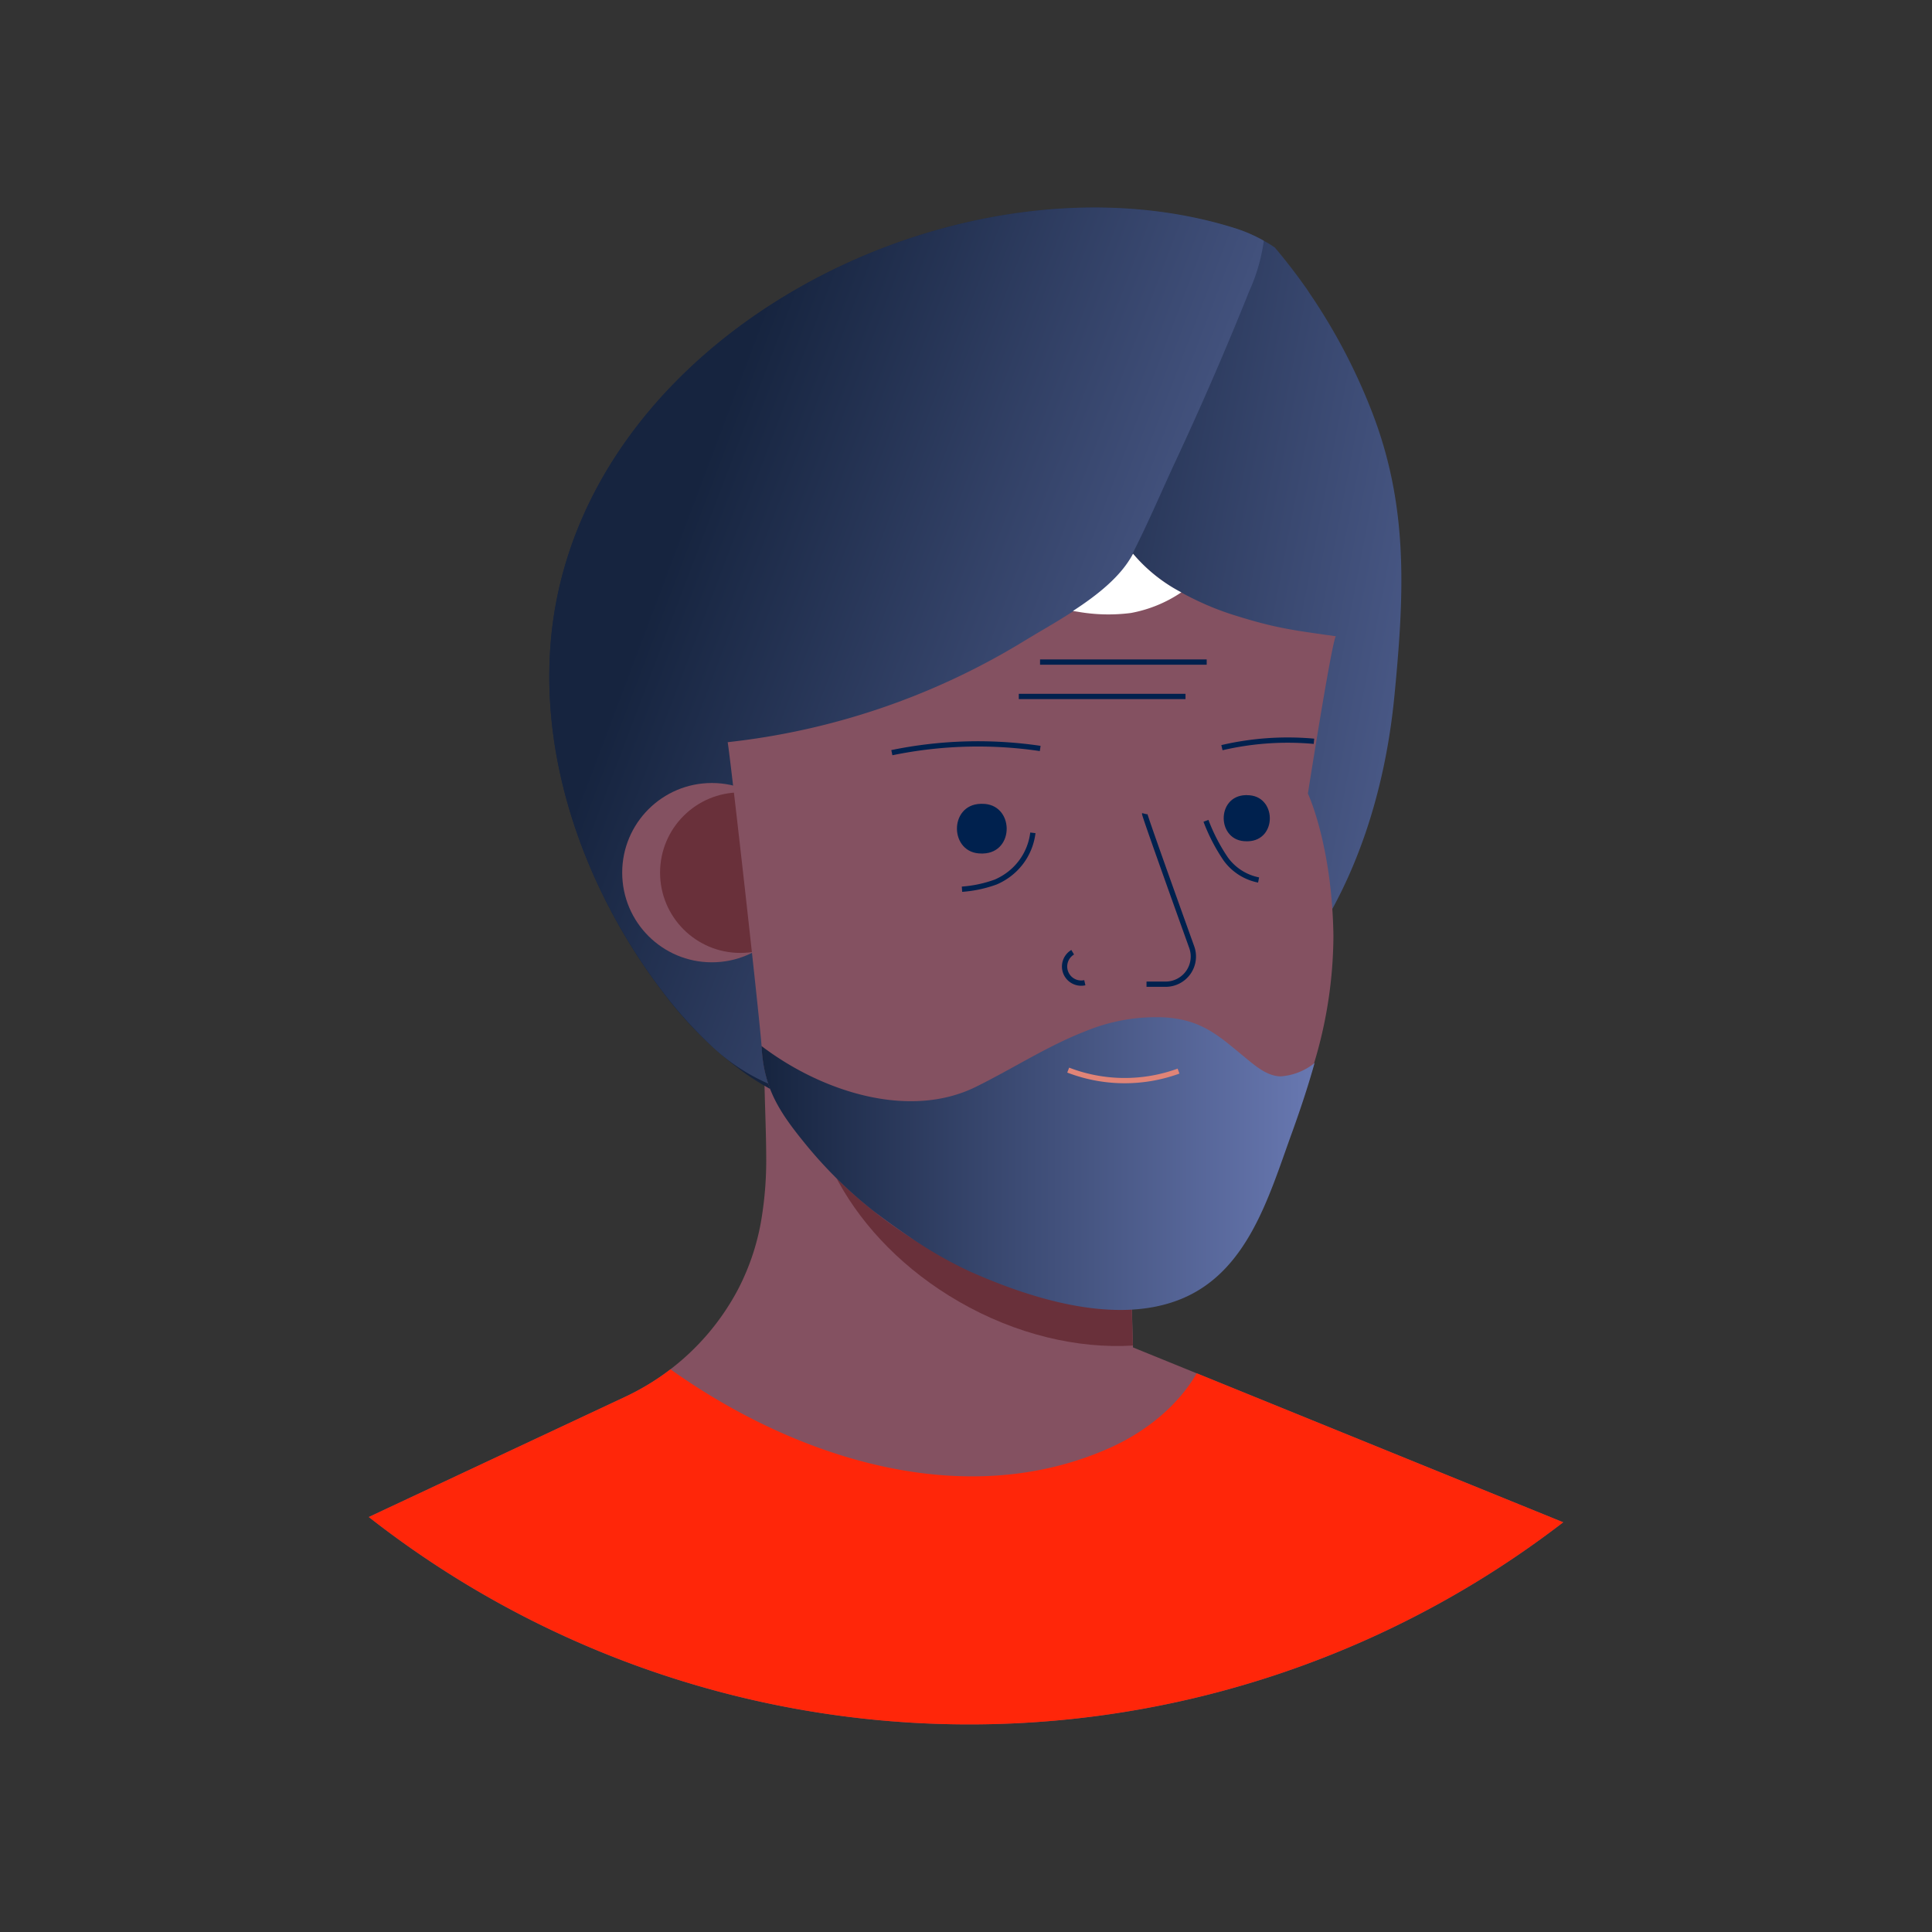 <?xml version="1.0" encoding="utf-8"?><!-- Uploaded to: SVG Repo, www.svgrepo.com, Generator: SVG Repo Mixer Tools -->
<svg width="800px" height="800px" viewBox="0 0 366.34 366.34" id="Layer_1" data-name="Layer 1" xmlns="http://www.w3.org/2000/svg" xmlns:xlink="http://www.w3.org/1999/xlink"><rect x="0" y="0" width="366.34" height="366.34" fill="#333333" stroke="none"/><defs><style>.cls-1{fill:#845161;}.cls-2{fill:#ff2609;}.cls-3{fill:#69303a;}.cls-4{fill:url(#linear-gradient);}.cls-5{fill:url(#linear-gradient-2);}.cls-6{fill:#ffffff;}.cls-7,.cls-9{fill:none;stroke-miterlimit:10;}.cls-7{stroke:#00214e;}.cls-8{fill:url(#linear-gradient-3);}.cls-9{stroke:#e18477;}.cls-10{fill:#00214e;}</style><linearGradient id="linear-gradient" x1="174.54" y1="122.6" x2="320.66" y2="150.53" gradientUnits="userSpaceOnUse"><stop offset="0" stop-color="#16243f"/><stop offset="1" stop-color="#6878b1"/></linearGradient><linearGradient id="linear-gradient-2" x1="128.47" y1="101.14" x2="275.6" y2="156.81" xlink:href="#linear-gradient"/><linearGradient id="linear-gradient-3" x1="144.35" y1="220.61" x2="249.3" y2="220.61" xlink:href="#linear-gradient"/></defs><title>Artboards_Diversity_Avatars_by_Netguru</title><path class="cls-1" d="M296.41,288.65a184.56,184.56,0,0,1-226.48-1l48.66-22.81a46.83,46.83,0,0,0,6.65-3.82c.64-.44,1.28-.9,1.89-1.38a46.35,46.35,0,0,0,12.78-15.09,44.69,44.69,0,0,0,4.64-14.48,67.91,67.91,0,0,0,.74-9.91c0-5.72-.31-11.44-.37-17.17q-.06-4.75-.1-9.51l2,1,5.2,2.69,2.41.41,27.88,4.74,31.12,5.3.94,32,.31,10.46.15,5.08v.33l12.1,4.92Z"/><path class="cls-2" d="M296.41,288.65a184.56,184.56,0,0,1-226.48-1l48.66-22.81a46.83,46.83,0,0,0,6.65-3.82c.64-.44,1.28-.9,1.89-1.38,23.55,16.76,55.69,27.33,83.49,14.82,6.62-3,12.7-7.84,16.3-14.06Z"/><path class="cls-3" d="M214.81,255.14c-10.45.63-22.13-2.07-33-8.34-20.41-11.79-31.32-32.35-27.4-49.21l27.88,4.74,31.12,5.3.94,32Z"/><path class="cls-4" d="M264.4,132c-1.72,17.75-7.19,35.36-17.47,49.33a26.17,26.17,0,0,1-5.94,6.2c-4,0-9.71,3.85-14.3,4.2-3.45.27-7.1-.75-10.45-.27-10.46,1.49-21.66,8.91-31.26,13.23-6.49,2.91-13.15,5.86-20.24,6.32-7.53.47-14.62-1.9-21-5.87-.93-.57-1.84-1.17-2.73-1.81a73.81,73.81,0,0,1-15.59-15.58c-14.68-19.41-24-45.13-20.53-70.06,7.85-56,78.52-90.39,129.37-74.36a28.43,28.43,0,0,1,5.39,2.33,20.39,20.39,0,0,1,2.08,1.28c.7.82,1.39,1.66,2.06,2.51,1.38,1.73,2.71,3.52,4,5.35l.66,1A110.87,110.87,0,0,1,260.11,78C267.16,96.09,266.26,112.81,264.4,132Z"/><path class="cls-5" d="M239.64,45.65a34.35,34.35,0,0,1-2.76,9.55q-6.54,16.33-14,32.3c-2.5,5.38-4.85,10.92-7.51,16.23-1,2-1.83,4.11-3,6-1.39,2.24-3.21,4.21-4.68,6.4-2.27,3.42-5,6.62-7.57,9.8q-8.21,10.06-17.4,19.29c-6.62,6.65-13.61,12.94-20.09,19.73a91.42,91.42,0,0,0-8.63,9.76,63.71,63.71,0,0,0-4.54,7.95c-1.11,2.17-3.11,4.85-3.19,7.36a53,53,0,0,0,2.09,16.52,37.87,37.87,0,0,1-12.95-7.74,81.16,81.16,0,0,1-10-11.09c-14.68-19.41-24-45.13-20.53-70.06,7.85-56,78.52-90.39,129.37-74.36A28.43,28.43,0,0,1,239.64,45.65Z"/><circle class="cls-1" cx="134.98" cy="165.47" r="17"/><circle class="cls-3" cx="140.38" cy="165.47" r="15.22"/><path class="cls-1" d="M248,150.47s4.57,9.68,4.84,26.94a84.2,84.2,0,0,1-3.65,24.13c-1.28,4.54-2.8,9-4.36,13.32-4.25,11.78-8.29,26-20.94,31.11-12.38,5-28.46-.13-40.06-5.3a84.39,84.39,0,0,1-11.38-6.16l-.21-.14a77.19,77.19,0,0,1-6.63-4.77h0a82.84,82.84,0,0,1-13-12.84c-4.73-5.81-7.56-10.16-8.12-17.42,0-.34-.05-.68-.08-1-.47-6.24-5.89-54.59-6.43-57.61a136,136,0,0,0,55.91-19l.25-.15c1-.61,2.07-1.25,3.17-1.9,2-1.17,4.1-2.42,6.17-3.76,4.7-3.06,9.16-6.59,11.39-10.86a30.28,30.28,0,0,0,9.22,7.33c.2.12.41.23.62.34.73.39,1.46.76,2.2,1.11a53.16,53.16,0,0,0,6.81,2.71c8.09,2.56,11.22,2.91,19.61,4.1C252.72,120.58,248.33,148.37,248,150.47Z"/><path class="cls-6" d="M224,112.32a25.19,25.19,0,0,1-9.55,3.91,33.42,33.42,0,0,1-10-.22l-1-.16c4.7-3.06,9.16-6.59,11.39-10.86A30.28,30.28,0,0,0,224,112.32Z"/><path class="cls-7" d="M217.05,154.3c-.06.24,5.54,15.88,8.93,25.32a5.25,5.25,0,0,1-4.95,7H217.4"/><path class="cls-7" d="M203.4,180.56a3.15,3.15,0,0,0,2.3,5.78"/><path class="cls-7" d="M169.11,142.72a80.82,80.82,0,0,1,28.13-.8"/><path class="cls-7" d="M231.7,141.77a55,55,0,0,1,17.45-1.21"/><path class="cls-7" d="M195.85,157.92a11.6,11.6,0,0,1-5.18,8.32,12.14,12.14,0,0,1-1.85,1,23.58,23.58,0,0,1-6.41,1.37"/><line class="cls-7" x1="197.21" y1="125.54" x2="228.81" y2="125.54"/><line class="cls-7" x1="193.18" y1="132.06" x2="224.79" y2="132.06"/><path class="cls-7" d="M228.67,155.64a34.8,34.8,0,0,0,3.74,7.22,10.09,10.09,0,0,0,6.24,4"/><path class="cls-8" d="M249.3,201.45c-1.31,4.71-2.87,9.33-4.49,13.8-4.26,11.78-8.3,26-20.95,31.1-12.37,5-28.46-.13-40.05-5.3a79.51,79.51,0,0,1-11.38-6.54l-.21-.14c-2.19-1.48-4.42-3.09-6.63-4.77h0a82.84,82.84,0,0,1-13-12.84c-4.73-5.81-7.56-10.16-8.12-17.42,0-.34-.05-.68-.08-1,11.36,8.64,27.93,14,40.62,7.76,6.89-3.38,13.64-7.79,20.83-10.57a35.05,35.05,0,0,1,15.11-2.61c7.34.5,10.48,3.81,15.85,8.18,1.76,1.44,3.73,2.94,6,3a11.52,11.52,0,0,0,6.4-2.48Z"/><path class="cls-9" d="M202.55,202.91a29.78,29.78,0,0,0,20.92.19"/><path class="cls-10" d="M186.21,152.42c6.11-.07,6.29,9.25.19,9.42h-.28c-6.1.07-6.28-9.25-.18-9.42h.27Z"/><path class="cls-10" d="M236.45,150.78c5.66-.06,5.83,8.59.17,8.74h-.25c-5.67.06-5.83-8.59-.17-8.75h.25Z"/></svg>